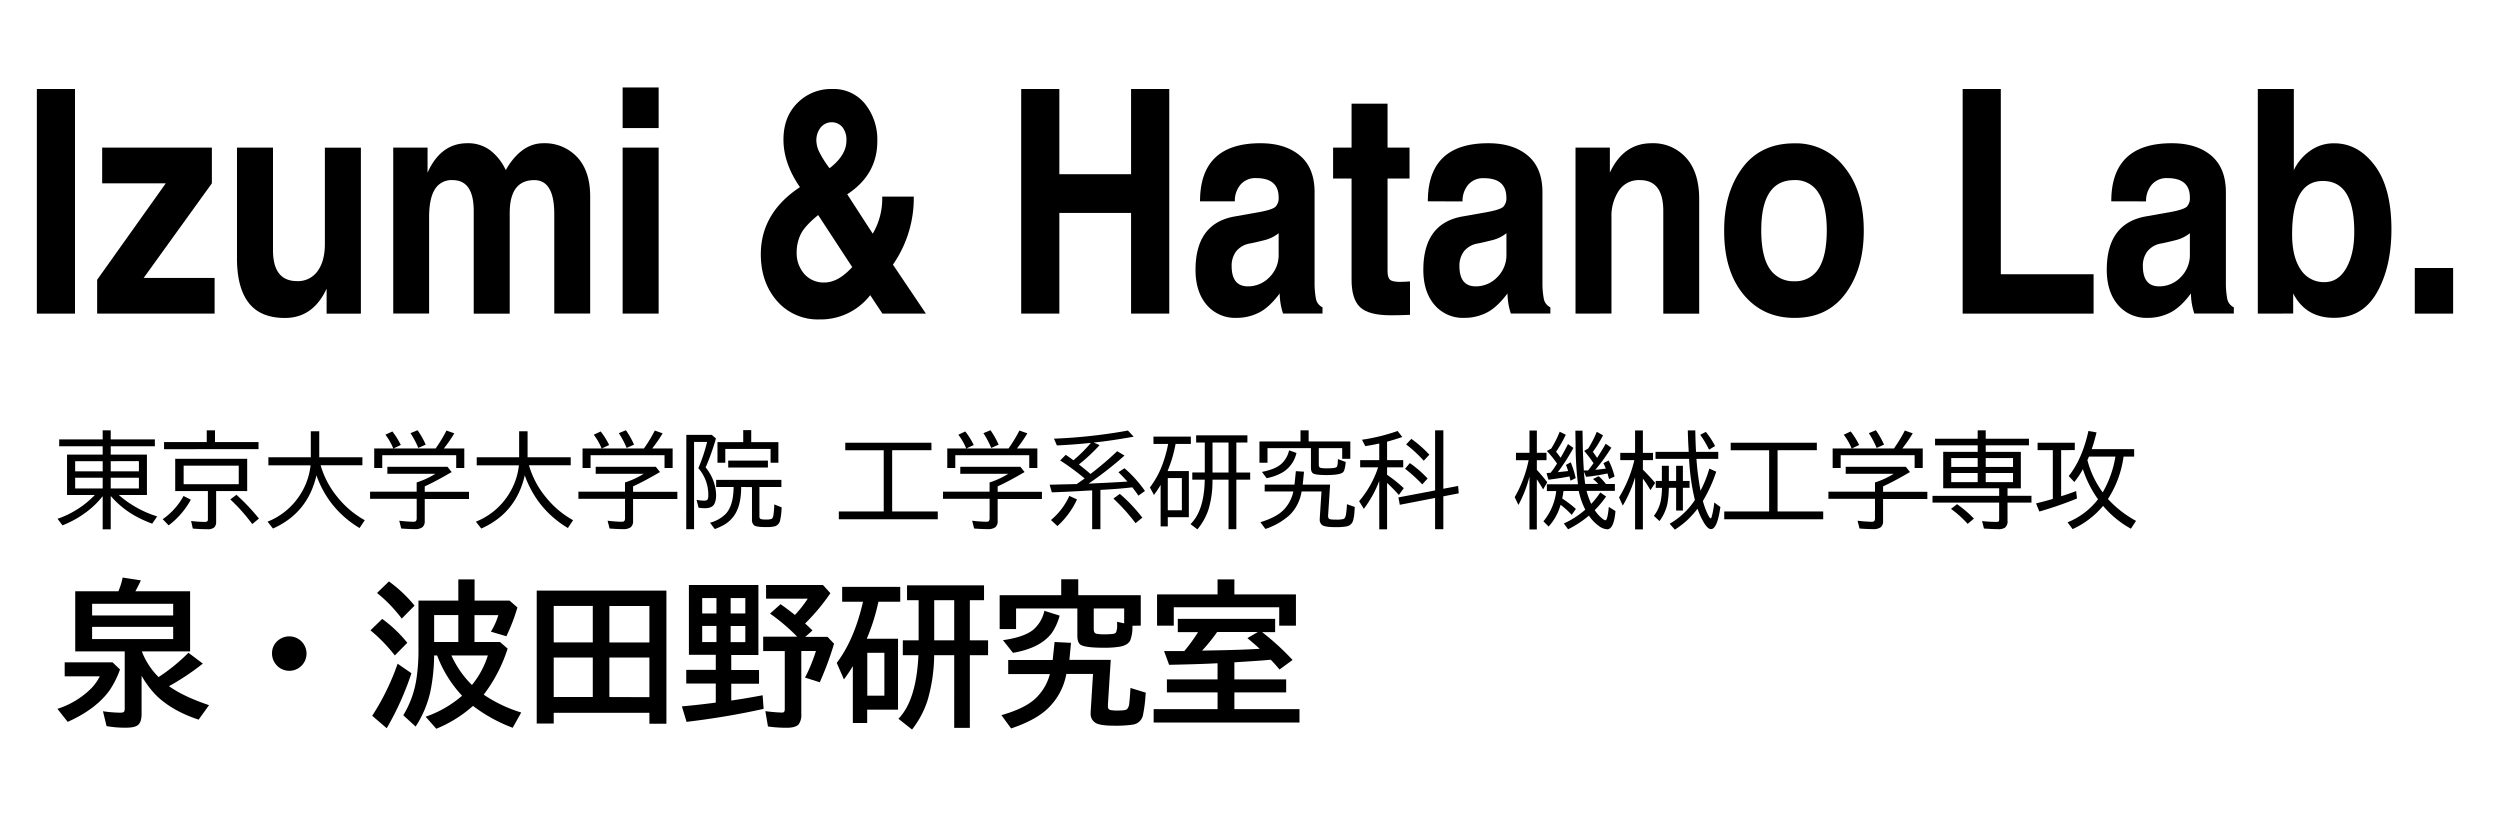 <svg id="レイヤー_1" data-name="レイヤー 1" xmlns="http://www.w3.org/2000/svg" viewBox="0 0 960 320"><defs><style>.cls-1{isolation:isolate;}</style></defs><title>アートボード 1</title><g class="cls-1"><path d="M14.15,34.18H28.8v86.25H14.15Z"/><path d="M37.3,120.43v-13L63.66,70.39H39.23V56.68H81.36V70.39L55.17,106.72H82.41v13.71Z"/><path d="M91,56.68h13.83V96.11q0,11.83,9.25,11.84a9.19,9.19,0,0,0,7.85-3.81q2.82-3.87,2.82-10.43v-37h13.83v63.75H125.42v-9.61q-5.22,11.25-16,11.25-9.5,0-14-5.92T91,98.81Z"/><path d="M151,56.68h13.18v9.61Q169.25,55,179.45,55a14.13,14.13,0,0,1,8.9,2.81,20.34,20.34,0,0,1,5.86,7.5Q200.14,55,208.68,55a17,17,0,0,1,12.95,5.33q5,5.34,5,15.12v44.94H212.84V82.17q0-13-7.67-13-9.43,0-9.44,12.6v38.67H181.91V81q0-11.84-8.15-11.84A7.43,7.43,0,0,0,167,72.68q-2.22,3.51-2.22,10.72v37H151Z"/><path d="M239.09,33.59h13.83V49.18H239.09Zm0,23.09h13.83v63.75H239.09Z"/><path d="M307.18,71.86q-6.33-9.15-6.33-18.23,0-8.73,5.33-14.06a18.12,18.12,0,0,1,13.42-5.39,15.42,15.42,0,0,1,12.6,5.74,21.91,21.91,0,0,1,4.69,14.3q0,12.83-11.55,20.39l9.79,15.12a26.36,26.36,0,0,0,3.63-14.24h12.13a44.75,44.75,0,0,1-8,26.13l12.66,18.81h-16.7l-4.69-7.09a24,24,0,0,1-19.51,9.32,20.75,20.75,0,0,1-16.29-7.09q-6.21-7.16-6.21-17.93Q292.18,81.76,307.18,71.86Zm7,10.72q-5.32,4.33-6.79,7.56a15.91,15.91,0,0,0-1.47,6.79,12.11,12.11,0,0,0,2.93,8.27,9.88,9.88,0,0,0,7.73,3.28q5.28,0,10.67-5.92Zm4.4-18q6.43-5,6.44-10.49a7.78,7.78,0,0,0-1.58-5.33,5.46,5.46,0,0,0-8.38.29,8,8,0,0,0-1.58,5,10.54,10.54,0,0,0,1.29,4.63A37.54,37.54,0,0,0,318.55,64.59Z"/><path d="M392.14,34.18h14.65v32.7h27.54V34.18H449v86.25H434.33V81.76H406.79v38.67H392.14Z"/><path d="M460.81,77.31Q460.81,55,484,55q9.48,0,15.11,4.69t5.69,13.94v35a31.89,31.89,0,0,0,.47,5.8,4.6,4.6,0,0,0,2.57,3.58v2.4H492.69a25.43,25.43,0,0,1-1.29-7.73q-4,5.39-8,7.38a18.87,18.87,0,0,1-8.67,2,14.27,14.27,0,0,1-11.37-5q-4.27-5-4.28-13.42,0-17.62,14.65-20.45l10.49-1.87c3-.59,4.82-1.23,5.57-1.93A4.68,4.68,0,0,0,491,75.84q0-7.44-8.61-7.44a7.43,7.43,0,0,0-6.1,2.58,9.56,9.56,0,0,0-2.11,6.33ZM491,89.55a14,14,0,0,1-5.33,2.64c-2,.51-3.81.94-5.57,1.29a8.63,8.63,0,0,0-5.39,3,9.15,9.15,0,0,0-1.76,5.63q0,7.84,6.21,7.85a11.36,11.36,0,0,0,8.26-3.46A12,12,0,0,0,491,97.46Z"/><path d="M511.91,68.57V56.68H519V39.81h13.82V56.68h8.44V68.57h-8.44v35.51c0,1.68.32,2.8.94,3.34s1.91.82,3.75.82c1.17,0,2.48-.06,3.93-.17V120.9c-2.66.12-5.12.17-7.39.17q-8.55,0-11.83-3.16T519,107.13V68.57Z"/><path d="M548.29,77.31Q548.29,55,571.5,55q9.48,0,15.11,4.69t5.69,13.94v35a31.89,31.89,0,0,0,.47,5.8,4.6,4.6,0,0,0,2.57,3.58v2.4H580.17a25.43,25.43,0,0,1-1.29-7.73q-4.05,5.39-8,7.38a18.87,18.87,0,0,1-8.67,2,14.27,14.27,0,0,1-11.37-5q-4.27-5-4.28-13.42,0-17.62,14.65-20.45l10.49-1.87c3-.59,4.82-1.23,5.57-1.93a4.68,4.68,0,0,0,1.17-3.52q0-7.44-8.61-7.44a7.43,7.43,0,0,0-6.1,2.58,9.56,9.56,0,0,0-2.11,6.33Zm30.18,12.24a14,14,0,0,1-5.33,2.64c-2,.51-3.81.94-5.57,1.29a8.63,8.63,0,0,0-5.39,3,9.15,9.15,0,0,0-1.76,5.63q0,7.84,6.21,7.85a11.36,11.36,0,0,0,8.26-3.46,12,12,0,0,0,3.58-9.08Z"/><path d="M605,120.43V56.68h13.19v9.61Q623.41,55,634.25,55a16.92,16.92,0,0,1,13.24,5.62q5,5.58,5,15.82v44H638.7V81q0-11.84-9-11.84a9.22,9.22,0,0,0-8.14,4.16,17.65,17.65,0,0,0-2.76,10.08v37Z"/><path d="M662.08,88.32q0-14.41,7-23.85t20-9.43a23.39,23.39,0,0,1,19.22,9.2q7.38,9.14,7.39,24.32,0,14.7-7,24.14t-19.63,9.37q-12.18,0-19.63-9.08T662.08,88.32Zm14.24.06q0,10.14,3.28,14.88A10.84,10.84,0,0,0,689,108a10.44,10.44,0,0,0,9.31-4.8q3.16-4.87,3.17-14.77,0-9.5-3.17-14.36A10.31,10.31,0,0,0,689,69.16Q676.32,69.16,676.32,88.38Z"/><path d="M753.66,34.18h14.65v71.13h35.63v15.12H753.66Z"/><path d="M810.73,77.31Q810.73,55,833.94,55q9.49,0,15.11,4.69t5.69,13.94v35a31.89,31.89,0,0,0,.47,5.8,4.59,4.59,0,0,0,2.58,3.58v2.4H842.61a25.43,25.43,0,0,1-1.29-7.73q-4,5.39-8,7.38a18.87,18.87,0,0,1-8.67,2,14.27,14.27,0,0,1-11.37-5Q809,112,809,103.61,809,86,823.68,83.16l10.49-1.87q4.46-.89,5.57-1.93a4.68,4.68,0,0,0,1.17-3.52q0-7.44-8.61-7.44A7.43,7.43,0,0,0,826.2,71a9.56,9.56,0,0,0-2.11,6.33Zm30.18,12.24a14,14,0,0,1-5.33,2.64c-2,.51-3.81.94-5.57,1.29a8.63,8.63,0,0,0-5.39,3,9.15,9.15,0,0,0-1.76,5.63q0,7.84,6.21,7.85a11.4,11.4,0,0,0,8.27-3.46,12.06,12.06,0,0,0,3.57-9.08Z"/><path d="M867,120.43V34.18h13.83V65.35a18.66,18.66,0,0,1,6.1-7.32,15.44,15.44,0,0,1,9.43-3q9.13,0,15.53,8.5T918.31,88q0,14.53-5.56,24.31t-16.53,9.73q-10.83,0-15.64-9.37v7.73ZM880.17,90q0,8.61,3.28,13.48a10.52,10.52,0,0,0,9.14,4.86q5.38,0,8.44-5.51t3-13.94q0-19.39-12.07-19.4Q880.17,69.51,880.17,90Z"/><path d="M927.28,102.91H942v17.52H927.28Z"/></g><g class="cls-1"><path d="M45.64,190.09a40.71,40.71,0,0,0,14.71,8.21l-1.9,2.79a45.63,45.63,0,0,1-7.32-3.42,35.13,35.13,0,0,1-8.61-7.22v12.81H39.43V190.52a32.1,32.1,0,0,1-5.72,5.69A39.53,39.53,0,0,1,24,201.74l-1.91-2.52a36,36,0,0,0,14.31-9.13H25.74V174.57H39.43v-3.21H22.73v-2.63h16.7v-3.48h3.09v3.48H59.47v2.63H42.52v3.21h13.9v15.52Zm-6.21-13H28.86V181H39.43Zm0,6.36H28.86v4.13H39.43Zm3.09-6.36V181H53.34v-3.92Zm0,6.36v4.13H53.34v-4.13Z"/><path d="M62.48,199.37a26.06,26.06,0,0,0,8-8.92l2.8,1.44a31,31,0,0,1-8.52,9.85Zm20.08-29.61H99.27v2.72H63v-2.72H79.39v-4.51h3.17Zm12.36,6.41v12.4H83v11.8a2.94,2.94,0,0,1-.65,2.07,3.6,3.6,0,0,1-2.66.78c-1.92,0-3.81-.09-5.66-.25l-.64-2.91a44.3,44.3,0,0,0,5.13.35,1.72,1.72,0,0,0,1.1-.24,1.06,1.06,0,0,0,.21-.76V188.57H67.28v-12.4Zm-24.4,2.64v7.12H91.68v-7.12Zm26.35,22.44a67.73,67.73,0,0,0-8.44-9.48L90.8,190a80.59,80.59,0,0,1,8.63,9.12Z"/><path d="M123.12,178.65a33.89,33.89,0,0,0,6.66,12.48,35.48,35.48,0,0,0,10.29,8.63l-2,3a38.33,38.33,0,0,1-11.27-10.15,39.76,39.76,0,0,1-5.29-10.08q-3.32,14.48-16.7,20.43l-2.07-2.64a26.21,26.21,0,0,0,12.36-10.12,25.81,25.81,0,0,0,4.16-11.52H103.06V175.6h16.29v-10h3.24v10h16.57v3.05Z"/><path d="M163.1,186.77v2.09h17v2.76h-17v8.47a2.94,2.94,0,0,1-.9,2.37,4.72,4.72,0,0,1-3,.72c-1.52,0-3.23-.08-5.13-.23l-.76-3a53.54,53.54,0,0,0,5.39.41c.61,0,1-.15,1.13-.45a2,2,0,0,0,.18-1v-7.36H142.11v-2.76H160v-3.53a31.51,31.51,0,0,0,7.18-3.32H148.75v-2.68h23.08l1.6,2Q167.64,184.68,163.1,186.77ZM151,172.2l-.13-.35a22.92,22.92,0,0,0-2.87-4.92l2.67-1.25a28.79,28.79,0,0,1,3.24,5.2l-2.79,1.32h16.17l.1-.15a55.56,55.56,0,0,0,4.06-6.72l3,1.07a51.75,51.75,0,0,1-4,5.8h7.84v7.52h-3.11V174.8h-28.4v4.92h-3.08V172.2Zm9.63-.19a33.89,33.89,0,0,0-3-5.68l2.72-1.12a32.62,32.62,0,0,1,3.12,5.53Z"/><path d="M203.12,178.65a33.89,33.89,0,0,0,6.66,12.48,35.48,35.48,0,0,0,10.29,8.63l-2,3a38.33,38.33,0,0,1-11.27-10.15,39.76,39.76,0,0,1-5.29-10.08q-3.31,14.48-16.7,20.43l-2.07-2.64a26.21,26.21,0,0,0,12.36-10.12,25.81,25.81,0,0,0,4.16-11.52H183.06V175.6h16.29v-10h3.24v10h16.57v3.05Z"/><path d="M243.1,186.77v2.09h17v2.76h-17v8.47a2.94,2.94,0,0,1-.9,2.37,4.72,4.72,0,0,1-3,.72c-1.52,0-3.23-.08-5.13-.23l-.76-3a53.54,53.54,0,0,0,5.39.41c.61,0,1-.15,1.13-.45a2,2,0,0,0,.18-1v-7.36H222.11v-2.76H240v-3.53a31.51,31.51,0,0,0,7.18-3.32H228.75v-2.68h23.08l1.6,2Q247.64,184.68,243.1,186.77ZM231,172.2l-.13-.35a22.92,22.92,0,0,0-2.87-4.92l2.67-1.25a28.79,28.79,0,0,1,3.24,5.2l-2.79,1.32h16.17l.1-.15a55.56,55.56,0,0,0,4.06-6.72l3,1.07a51.75,51.75,0,0,1-4,5.8h7.84v7.52h-3.11V174.8h-28.4v4.92h-3.08V172.2Zm9.63-.19a33.89,33.89,0,0,0-3-5.68l2.72-1.12a32.62,32.62,0,0,1,3.12,5.53Z"/><path d="M263.55,167h9.77l1.6,1.37A85.5,85.5,0,0,1,271.17,179l-.22.47a17.71,17.71,0,0,1,3.6,7.21,15,15,0,0,1,.43,3.41,7.76,7.76,0,0,1-.57,3.23c-.57,1.22-1.78,1.83-3.61,1.83a13.49,13.49,0,0,1-2.56-.21l-.76-3a15.93,15.93,0,0,0,2.95.31q1.13,0,1.38-.66a4.48,4.48,0,0,0,.18-1.53,15.48,15.48,0,0,0-3.83-10.29,60.83,60.83,0,0,0,3.36-10.08h-5v33.52h-3Zm21.06,20q0,6.44-2.19,10.19a12.1,12.1,0,0,1-4.94,4.65,28.25,28.25,0,0,1-3,1.33l-1.84-2.44a13.39,13.39,0,0,0,6.14-3.5q2.87-3.24,2.93-10.23H275v-2.72h25.05v2.72h-8.43v11.33a1,1,0,0,0,.56,1,7.93,7.93,0,0,0,2.15.16,4.6,4.6,0,0,0,2-.28q.45-.22.63-1.17a31,31,0,0,0,.35-4.35l2.83,1.13a23.79,23.79,0,0,1-.62,5.18,2.93,2.93,0,0,1-2.21,2.16,15.18,15.18,0,0,1-3.16.24c-2.39,0-3.88-.21-4.5-.63a2.61,2.61,0,0,1-.89-2.28V187.05Zm3.86-17.21H298.9v7.89h-3v-5.29H278.51v5.29h-3v-7.89h9.89v-4.61h3.08Zm-8.84,7.09h15.25v2.64H279.63Z"/><path d="M342.59,172.89V196.4h17.52v3h-38v-3h17.24V172.89H324.59V170h33.08v2.87Z"/><path d="M383.1,186.77v2.09h17v2.76h-17v8.47a2.94,2.94,0,0,1-.9,2.37,4.72,4.72,0,0,1-3,.72c-1.52,0-3.23-.08-5.13-.23l-.76-3a53.54,53.54,0,0,0,5.39.41c.61,0,1-.15,1.13-.45a2,2,0,0,0,.18-1v-7.36H362.11v-2.76H380v-3.53a31.51,31.51,0,0,0,7.18-3.32H368.75v-2.68h23.08l1.6,2Q387.64,184.68,383.1,186.77ZM371,172.2l-.13-.35a22.92,22.92,0,0,0-2.87-4.92l2.67-1.25a28.79,28.79,0,0,1,3.24,5.2l-2.79,1.32h16.17l.1-.15a55.56,55.56,0,0,0,4.06-6.72l3.05,1.07a51.75,51.75,0,0,1-4,5.8h7.84v7.52h-3.11V174.8h-28.4v4.92h-3.08V172.2Zm9.63-.19a33.89,33.89,0,0,0-3-5.68l2.72-1.12a32.62,32.62,0,0,1,3.12,5.53Z"/><path d="M418.75,182A121.7,121.7,0,0,0,429,173.26l2.81,1.68A135.22,135.22,0,0,1,418,185.72q4-.21,6-.29,5.25-.26,8.93-.51-1.79-2-3.46-3.59l2.32-1.53a46.15,46.15,0,0,1,7.87,8.73l-2.51,1.8c-.73-1.09-1.52-2.16-2.35-3.2l-.43.05q-4.55.56-11.81.94v15.1h-3.17V188.3l-5.82.33q-4.19.24-9.67.43l-.84-2.93,4.81-.12,5.6-.13,2.64-1.86.39-.29a95.87,95.87,0,0,0-9.39-6.92l2.14-2.16c.79.53,1.77,1.23,2.95,2.09a56.6,56.6,0,0,0,6.72-6.68l-1.07.11q-5.88.59-12,.88l-1.12-2.6a203.57,203.57,0,0,0,28.4-3.12l2.21,2.36q-9.12,1.62-15.39,2.25l2.3,1a69.81,69.81,0,0,1-7.95,7.41Q417,180.47,418.75,182Zm-15.18,17.69a25.84,25.84,0,0,0,7.05-9.27l2.95,1.36A31.41,31.41,0,0,1,406.05,202Zm32.48,1.21a71.32,71.32,0,0,0-8.51-9.45l2.48-1.8a60,60,0,0,1,8.63,9.13Z"/><path d="M448.34,180.9h8.18v17.71h-8.09v3.52h-2.75V186.21q-1,1.74-2.56,3.85l-1.56-2.89A33.62,33.62,0,0,0,446.85,177a47.46,47.46,0,0,0,1.72-6.54h-5.64v-2.8h14.35v2.8h-5.86A49.87,49.87,0,0,1,448.34,180.9Zm.09,2.67v12.36h5.41V183.57Zm26.33-13.65v11.52h5.31v2.76h-5.31v19h-3v-19h-6.17a38,38,0,0,1-1.42,11.07,23.27,23.27,0,0,1-4.36,8l-2.66-2q5.28-5.16,5.47-17.09h-4.78v-2.76h4.8V169.92h-3.32v-2.75H479v2.75Zm-3,0h-6.15v11.52h6.15Z"/><path d="M506.42,172.09v6.44c0,.65.26,1,.76,1.15a10.78,10.78,0,0,0,2.35.16c2.21,0,3.47-.18,3.77-.55s.43-1.34.45-3l3,1.11c-.17,2.1-.52,3.4-1,3.93-.74.72-2.89,1.09-6.44,1.09-2.67,0-4.33-.2-5-.59s-.91-1.14-.91-2.34v-7.4H486.72v5.6h-3.09v-8.16h15.76v-4.28h3.13v4.28h16v6.64h-3.12v-4.08Zm-6.17,14h10.51L510,197.81a2.56,2.56,0,0,0,0,.37c0,.66.23,1.06.7,1.19a9.79,9.79,0,0,0,2.27.16,11.17,11.17,0,0,0,2.89-.22c.49-.18.82-.77,1-1.75a35.68,35.68,0,0,0,.37-3.95l3,1.07c0,.21-.05.78-.11,1.7a16.77,16.77,0,0,1-.51,3.44,3.2,3.2,0,0,1-2.48,2.31,23.24,23.24,0,0,1-4.42.29c-2.61,0-4.28-.27-5-.8a2.5,2.5,0,0,1-.93-2.13c0-.08,0-.18,0-.31l.67-10.45H499.8a16.05,16.05,0,0,1-4.53,9,26.19,26.19,0,0,1-9.35,5.39L484,200.52q6-1.83,8.77-4.59a14.14,14.14,0,0,0,3.87-7.2h-11v-2.64h11.45l.52-5.16,3.13.2Zm-15.66-4.88q5.1-1,7.42-3.05a10,10,0,0,0,3-5.23l2.83,1a11.67,11.67,0,0,1-5.24,7.41,19.55,19.55,0,0,1-6.21,2.28Z"/><path d="M529.63,184.68a43.13,43.13,0,0,1-5.92,10.73l-1.8-2.95a39,39,0,0,0,7.29-13h-6.9V176.7h7.33v-6.39c-1.68.38-3.47.7-5.36,1L523,168.86a73.5,73.5,0,0,0,13.69-3.36l1.79,2.31q-2.94,1-5.52,1.7l-.32.1v7.09h6.2v2.75h-6.2v2.87a53.23,53.23,0,0,1,6.41,5.14l-1.89,2.6a63.37,63.37,0,0,0-4.52-4.61v17.81h-3Zm24.61,3,5.68-1.07.23,2.83-5.91,1.15v12.62h-3.17v-12l-13.55,2.63L537,191l14.08-2.67V165.25h3.17Zm-8.09-1.68a58.56,58.56,0,0,0-6.6-6l1.83-2.17a42.34,42.34,0,0,1,6.82,5.92Zm.57-9.08a49.26,49.26,0,0,0-6.76-6.25l2-2.15a45,45,0,0,1,6.91,6.08Z"/><path d="M587.32,183a48.42,48.42,0,0,1-4.24,10.91l-1.44-3a46.69,46.69,0,0,0,5.35-14.2h-4.86v-2.83h5.19v-8.56h2.83v8.56h3.71v2.83h-3.71v3.73c1.2,1.27,2.54,2.86,4,4.74l-1.6,2.76q-1-1.81-2.41-3.89v19.26h-2.83Zm20.84-2.33.63,0,.43,0,.58,0c.64-.78,1.34-1.71,2.11-2.81a48.86,48.86,0,0,0-3.59-4.72l1.54-.9a39.43,39.43,0,0,0,3.3-6.43l2.4,1.35a44.64,44.64,0,0,1-3.9,6.35c.63.86,1.18,1.64,1.62,2.34l.12-.2c1.08-1.65,2.14-3.4,3.2-5.25l2.15,1.52a72,72,0,0,1-6.16,8.5c1.48-.16,2.71-.3,3.7-.43l.33-.06c-.3-.75-.6-1.45-.9-2.09l2-1A27.81,27.81,0,0,1,620,183l-2.13.95c-.15-.56-.34-1.27-.59-2.15a73.91,73.91,0,0,1-8.2,1.31l-.9-2.07c.16,1.73.33,3.33.53,4.79h5a17.91,17.91,0,0,0-2-1.88l2.17-1.09a19.9,19.9,0,0,1,2.8,3h3.43v2.63H609.24a28.88,28.88,0,0,0,1.79,5,30,30,0,0,0,3.48-4.39l2.24,1.56a38.64,38.64,0,0,1-4.37,5.22,13.28,13.28,0,0,0,3,3.34,2.41,2.41,0,0,0,1.11.56c.5,0,.91-1.48,1.23-4.45l.06-.68,2.56,1.6q-.59,7-3.2,7A6,6,0,0,1,614,202a15.63,15.63,0,0,1-3.85-4,40.15,40.15,0,0,1-8,5.25l-1.64-2.23a33.44,33.44,0,0,0,8.24-5.31,28,28,0,0,1-2.5-7.17h-5.87c-.12,1-.28,1.94-.49,2.89a42.39,42.39,0,0,1,5.25,4l-1.6,2.28a34.8,34.8,0,0,0-4.28-3.88,20.33,20.33,0,0,1-4.59,8.36l-2-2a22,22,0,0,0,4.92-11.61H594v-2.63h11.92l0-.28a130.19,130.19,0,0,1-.9-15.29l-.08-5h2.75l.08,5c.07,3.54.2,6.83.41,9.86ZM597.89,178a38,38,0,0,0-3.89-4.82l1.68-.94a40.47,40.47,0,0,0,3.24-6.46l2.35,1.15a51.36,51.36,0,0,1-3.73,6.54c.56.71,1.14,1.47,1.73,2.31q1.68-2.9,2.84-5.26L604.2,172a79.2,79.2,0,0,1-6,9.32l1.44-.16c1.12-.12,2-.21,2.52-.29a22.54,22.54,0,0,0-.84-2.35l1.84-1a37.47,37.47,0,0,1,1.91,6.07l-2,1c-.12-.55-.25-1.1-.39-1.66-2.08.45-4.78.88-8.09,1.27l-.72-2.52,1.23-.12.3,0C596.18,180.63,597,179.48,597.89,178Z"/><path d="M627.87,183.28a47.37,47.37,0,0,1-4.73,10.88L621.72,191a48.94,48.94,0,0,0,5.87-14.31h-5.41v-2.8h5.69v-8.59h3v8.59h3.88v2.8h-3.88v3.67c1.56,1.52,3.13,3.22,4.72,5.08l-1.81,2.77a46.5,46.5,0,0,0-2.91-4.45v19.53h-3Zm10.29,1.4v-5.8h2.68v5.8h2.79v-5.8h2.6v5.8h2.56v2.64h-2.56v8.73h-2.6v-8.73h-2.79a38.06,38.06,0,0,1-.59,6.29,17.36,17.36,0,0,1-3,6.48l-2.16-2a14,14,0,0,0,2.61-5.64,26.14,26.14,0,0,0,.49-5.12h-2.38v-2.64ZM650.84,192a83.82,83.82,0,0,1-2.23-15.8H635.72v-2.68h12.75l-.13-2.36c-.09-1.54-.17-3.5-.22-5.88H651c.05,3.31.15,6.06.28,8.24h8.53v2.68h-8.38A108.72,108.72,0,0,0,653,188.42a44.56,44.56,0,0,0,3.39-8.48l2.64,1.19a55.45,55.45,0,0,1-5.12,11.25,28.1,28.1,0,0,0,1.92,5.2c.49,1,.84,1.46,1.05,1.46s.32-.25.45-.76a31.16,31.16,0,0,0,.94-5.31l2.36,1.71q-1.19,8.5-3.61,8.5-1.18,0-2.64-2.34a27.53,27.53,0,0,1-2.52-5.49,40.32,40.32,0,0,1-4,4.43,36,36,0,0,1-4.71,3.6l-2-2.25A28.91,28.91,0,0,0,650.84,192Zm5.43-19.32a36.38,36.38,0,0,0-3.4-5.72l2.17-1.11a30,30,0,0,1,3.55,5.43Z"/><path d="M682.59,172.89V196.4h17.52v3h-38v-3h17.24V172.89H664.59V170h33.08v2.87Z"/><path d="M723.1,186.77v2.09h17v2.76h-17v8.47a2.94,2.94,0,0,1-.9,2.37,4.7,4.7,0,0,1-3,.72c-1.53,0-3.24-.08-5.14-.23l-.76-3a53.54,53.54,0,0,0,5.39.41c.61,0,1-.15,1.13-.45a2,2,0,0,0,.18-1v-7.36H702.11v-2.76H720v-3.53a31.31,31.31,0,0,0,7.18-3.32H708.75v-2.68h23.08l1.6,2Q727.64,184.68,723.1,186.77ZM711,172.2l-.13-.35a22.92,22.92,0,0,0-2.87-4.92l2.67-1.25a28.79,28.79,0,0,1,3.24,5.2l-2.79,1.32h16.17l.1-.15a55.56,55.56,0,0,0,4.06-6.72l3.05,1.07a53.12,53.12,0,0,1-4,5.8h7.83v7.52h-3.11V174.8h-28.4v4.92h-3.08V172.2Zm9.63-.19a34.69,34.69,0,0,0-3-5.68l2.71-1.12a33.32,33.32,0,0,1,3.13,5.53Z"/><path d="M759.43,173.53V171H743.06v-2.52h16.37v-3.24h3.09v3.24h16.6V171h-16.6v2.52H776v14h-5.11v2.87h9.19V193h-9.19V200a3,3,0,0,1-1,2.63,4.56,4.56,0,0,1-2.62.57q-1.87,0-5.43-.24l-.72-2.87a52.67,52.67,0,0,0,5.53.32c.53,0,.84-.11.93-.34a1.79,1.79,0,0,0,.1-.7V193h-25.6v-2.6h25.6V187.5H746.19v-14Zm-3.85,27.64a39.64,39.64,0,0,0-6.4-5.76l2.32-1.8a43.51,43.51,0,0,1,6.49,5.53Zm3.85-25.27H749.27v3.39h10.16Zm0,5.72H749.27v3.51h10.16Zm3.09-5.72v3.39H773V175.9Zm0,5.72v3.51H773v-3.51Z"/><path d="M791.48,172.85v17.71q3-.93,5.76-2l.32,2.87a143.42,143.42,0,0,1-14.44,5l-1.29-3.12c2.19-.53,4.34-1.11,6.45-1.72V172.85h-5.84V170h14.28v2.83Zm14.16,18.87a42.06,42.06,0,0,1-5.8-11.53l-.14.22a32.6,32.6,0,0,1-3.16,4.68l-2.15-2.28q5.22-6.62,7.56-17.31l3.13.55q-.95,3.82-1.86,6.41h16.29v2.87h-4.06a39.89,39.89,0,0,1-6,16.29,41.62,41.62,0,0,0,10.78,8.4l-1.95,3a37.43,37.43,0,0,1-10.69-8.76,33.32,33.32,0,0,1-11.71,8.92l-1.94-2.6A28.06,28.06,0,0,0,805.64,191.72Zm1.8-2.64a40.46,40.46,0,0,0,4.88-13.75H802.15c-.21.51-.41,1-.59,1.35A36.42,36.42,0,0,0,807.44,189.08Z"/></g><g class="cls-1"><path d="M24.84,254.33H43.21l2.87,2.75A35.29,35.29,0,0,1,42,265.2q-5.22,7.17-16,12l-3.95-5a32.33,32.33,0,0,0,13.06-7.94,18.18,18.18,0,0,0,3.2-4.54H24.84Zm29.53,5.15v14.65c0,2.13-.48,3.57-1.44,4.31s-2.49,1-4.89,1a42.27,42.27,0,0,1-7.12-.61l-1.38-5.71a48.15,48.15,0,0,0,6.63.55c.8,0,1.29-.13,1.49-.41a2.66,2.66,0,0,0,.23-1.4V250.14h-19V227.05H45.46a26.65,26.65,0,0,0,1.64-5.27l7,1.08c-.93,2-1.65,3.35-2.13,4.19H73v23.09H54.46A28.14,28.14,0,0,0,60.9,260a71,71,0,0,0,11.46-9.34l5.53,4.16a93.44,93.44,0,0,1-13,8.67q5.6,4,15.38,7.29l-4,5.57q-10-3.32-16-9.05A35.61,35.61,0,0,1,54.37,259.48Zm-19-27.62v4.48H66.5v-4.48Zm0,8.87v4.66H66.5v-4.66Z"/><path d="M111.06,244.37A6.61,6.61,0,1,1,108,256.82a6,6,0,0,1-1.93-1.56,6.52,6.52,0,0,1-1.61-4.33,6.26,6.26,0,0,1,2.84-5.39A6.55,6.55,0,0,1,111.06,244.37Z"/><path d="M151.61,251.69a61,61,0,0,0-9.35-9.64l4.51-4.39a50.3,50.3,0,0,1,9.64,9.17Zm-8.68,23.17a92.29,92.29,0,0,0,9.76-20l5.3,3.66a111.27,111.27,0,0,1-9.49,21.12Zm11.34-37.32a54.46,54.46,0,0,0-9.49-9.84l4.57-4.43a52.08,52.08,0,0,1,9.84,9.29Zm31.47,29.21a53.29,53.29,0,0,0,14.41,6.85l-3.28,5.86a59.5,59.5,0,0,1-15.24-8.4,48.94,48.94,0,0,1-14.09,8.78l-4.1-4.62a42.37,42.37,0,0,0,14-8.06,46.4,46.4,0,0,1-9.58-15.47h-1.15a73.85,73.85,0,0,1-1.4,13.68A40.79,40.79,0,0,1,159.6,279l-4.74-4.34a37.72,37.72,0,0,0,5.07-14.09,72.1,72.1,0,0,0,.76-10.93v-19H176v-8.15h6.24v8.15h13.45l3,2.63a74.16,74.16,0,0,1-4.24,11.05l-5.95-1.76a26.71,26.71,0,0,0,2.87-6.36h-9.17v10.34H192l2.93,2.52A58.08,58.08,0,0,1,185.74,266.75ZM176,236.19h-9.29v10.34H176Zm5.21,26.87a34,34,0,0,0,6.13-11.37h-14A37.81,37.81,0,0,0,181.25,263.06Z"/><path d="M255.9,226.79v51.12h-6.53v-4.19H212.63v4.13H206.1V226.79Zm-43.27,5.89v14h15v-14Zm0,19.8v15.18h15V252.48Zm36.74-5.77v-14H234v14Zm0,21V252.48H234v15.18Z"/><path d="M291.23,224.65v26.86H280.8v5.78h10.67v5.27H280.8V269l1.59-.23q4.19-.62,10.46-1.79l.38,5.22q-13.89,3.11-29.59,5l-1.79-5.95q6.7-.61,12.69-1.41l.32-.06v-7.29H263.52v-5.27h11.34v-5.78H264.54V224.65Zm-21.59,5v5.92h5.48v-5.92Zm0,10.72v6.18h5.48v-6.18Zm16.56-4.8v-5.92h-5.63v5.92Zm0,11v-6.18h-5.63v6.18Zm23-7.11c.63.56,1.56,1.44,2.79,2.63l-2.76,2.46h8.53l2.52,2.64A122.21,122.21,0,0,1,314.79,262l-5.66-1.81a62,62,0,0,0,4.19-10.2H307.7v24.35a5.93,5.93,0,0,1-1,3.78c-.76.89-2.29,1.34-4.6,1.34a50.69,50.69,0,0,1-7.2-.49l-1-5.89a62.27,62.27,0,0,0,6.27.55c.54,0,.9-.12,1-.38a2.54,2.54,0,0,0,.18-1.11V250h-8.29v-5.51h13.06a74.74,74.74,0,0,0-10.43-8.87l4.05-3.61c1.6,1.12,3.44,2.49,5.51,4.13a44.91,44.91,0,0,0,4.92-6.24h-16v-5.27H316l2.87,3.16A77.91,77.91,0,0,1,309.16,239.42Z"/><path d="M332.84,245.27h12v27.25H333v5.1h-5.51V255.79a59.77,59.77,0,0,1-3.42,5.1l-2.76-6.33q6.79-9,10.08-23.49h-8v-5.72h22.3v5.72h-8.38A76.74,76.74,0,0,1,332.84,245.27Zm.2,5.4v16.46h6.56V250.67Zm39.38-20.19v15.41h7v5.71h-7v27.89h-6V251.6h-7.7a63.93,63.93,0,0,1-2.5,17.2,35.63,35.63,0,0,1-6,11.34L345,276q6.87-7,7.68-24.41h-6v-5.71h6.07V230.48H348.3v-5.71h29.57v5.71Zm-6,0h-7.68v15.41h7.68Z"/><path d="M434.85,240.29a14.62,14.62,0,0,1-.82,5.6q-.88,1.81-3.84,2.4a36,36,0,0,1-6.39.44c-5,0-8.05-.43-9.05-1.29-.7-.58-1.05-1.73-1.05-3.43V233.64H390.17v7.91h-6.3v-13h23.64v-6.12h6.54v6.12h24v11.69Zm-24.2,13.1h15.88l-1.09,17.14c0,.39,0,.61,0,.67,0,.8.31,1.28.91,1.44a14.06,14.06,0,0,0,3,.2c1.88,0,3-.17,3.43-.52a3.62,3.62,0,0,0,.85-2.2c.15-1.21.31-3.2.47-5.95l5.89,1.82c-.06.52-.1.93-.12,1.2a54.31,54.31,0,0,1-1,7.56,4.63,4.63,0,0,1-3.92,3.51,44.26,44.26,0,0,1-7,.41q-5.1,0-7-.93a4,4,0,0,1-2.14-3.87s0-.21,0-.5l.91-14.59H409.48a24.29,24.29,0,0,1-7.91,14q-4.6,4-13.3,6.94l-3.73-5.1q8.41-2.4,12.46-5.86a19.44,19.44,0,0,0,6.15-9.93h-16v-5.39h17.08l.73-6.91,6.3.32Zm-25.52-7.56q7.85-1.11,11.43-3.84a13.17,13.17,0,0,0,4.48-7.44l5.86,1.85a21.46,21.46,0,0,1-3,6.65q-4.31,5.8-14.91,7.64Zm46.55-6.47v-5.72H420v8c0,1,.36,1.57,1.06,1.73a18.28,18.28,0,0,0,3.51.21,23.9,23.9,0,0,0,2.64-.15c.74-.06,1.21-.3,1.41-.73a7.36,7.36,0,0,0,.35-2.76q0-.37,0-1.17Z"/><path d="M474,254.33v6.56h19.89v5H474v6.41h25v5.16H443v-5.16h24.55v-6.41H448.09v-5h19.45v-6.21l-2.28.12q-6.15.28-16.32.49L447,250l3.75,0h.9l3.14,0a68.59,68.59,0,0,0,5.27-7.26h-7.79v-5.1h37.38v5.1h-5a96.81,96.81,0,0,1,11.69,10.69l-5,3.66q-1.66-2-3.37-3.75l-3.34.29C481.77,253.83,478.24,254.07,474,254.33Zm0-26.08h23.64v12h-6.42v-7.06H450.73v7.06h-6.42v-12h23.23v-5.77H474Zm9,14.45H467.37a65.21,65.21,0,0,1-5.77,7.14l3.95-.08q10.81-.18,18.19-.62c-1.48-1.35-3.06-2.71-4.74-4.1Z"/></g></svg>